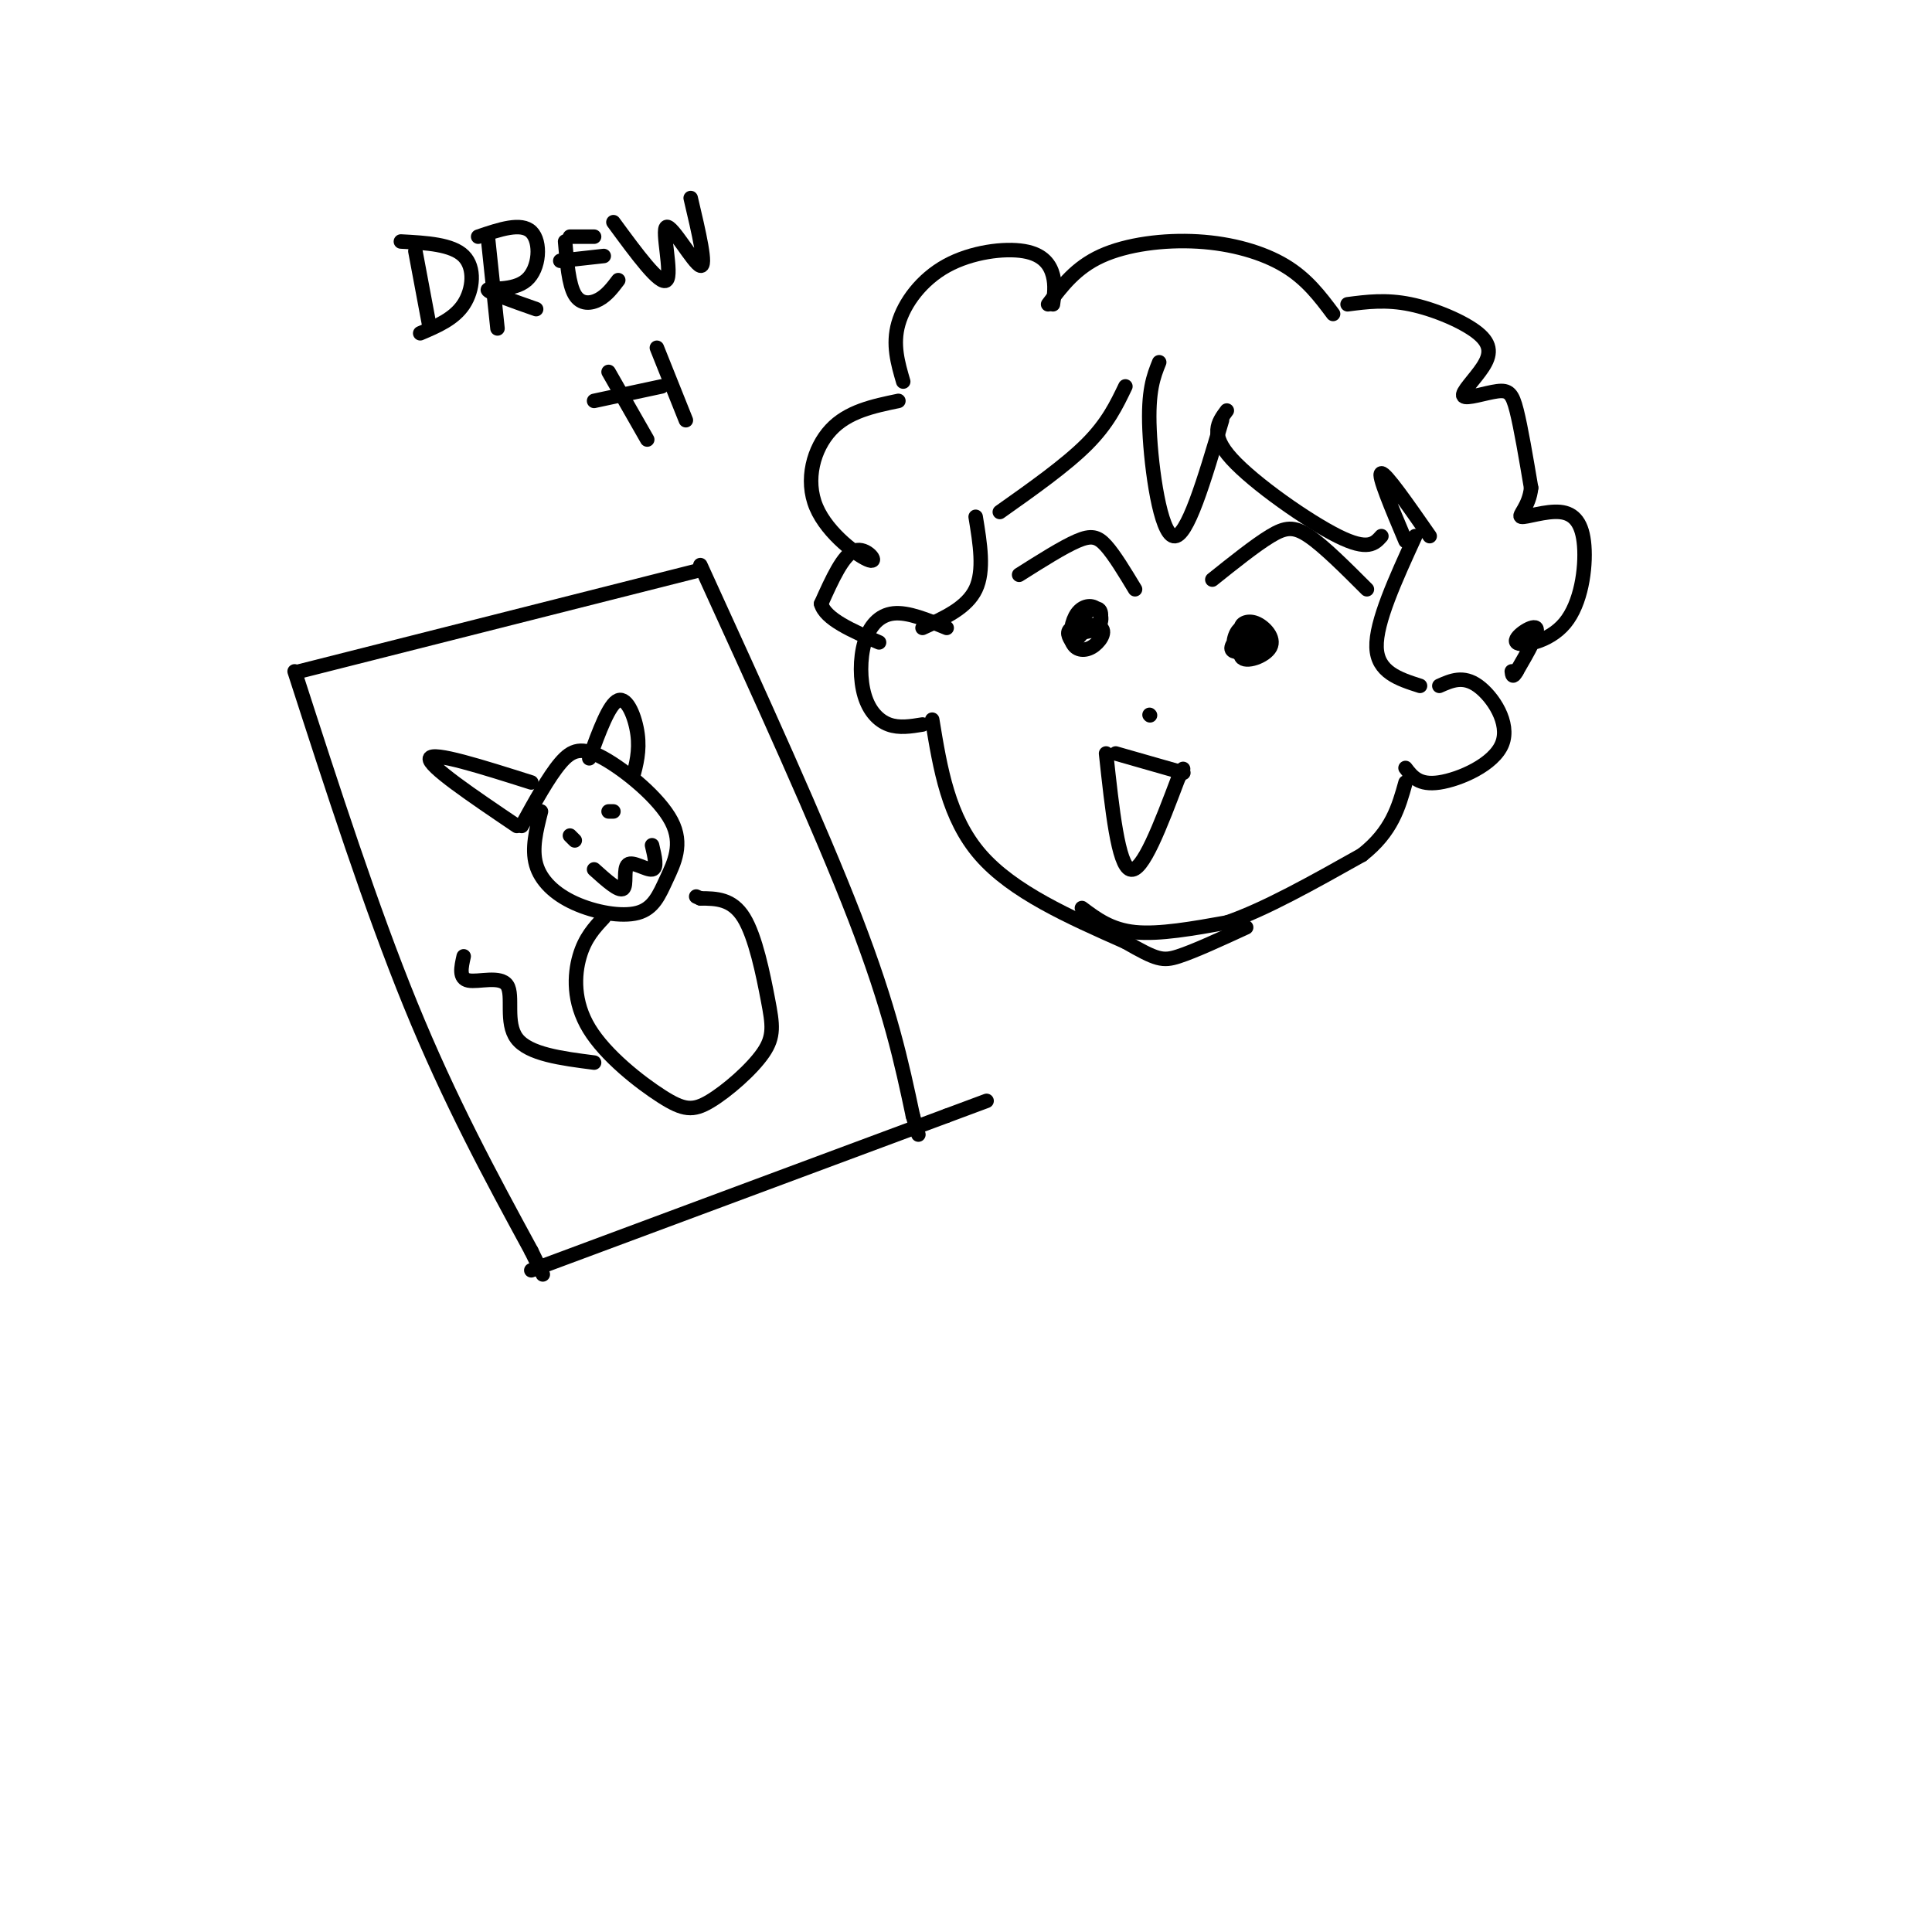 <svg viewBox='0 0 400 400' version='1.1' xmlns='http://www.w3.org/2000/svg' xmlns:xlink='http://www.w3.org/1999/xlink'><g fill='none' stroke='#000000' stroke-width='3' stroke-linecap='round' stroke-linejoin='round'><path d='M211,119c4.533,-2.867 9.067,-5.733 12,-7c2.933,-1.267 4.267,-0.933 6,1c1.733,1.933 3.867,5.467 6,9'/><path d='M223,130c1.500,0.566 3.001,1.132 4,0c0.999,-1.132 1.498,-3.962 0,-4c-1.498,-0.038 -4.993,2.714 -5,4c-0.007,1.286 3.474,1.105 5,0c1.526,-1.105 1.098,-3.134 0,-4c-1.098,-0.866 -2.866,-0.570 -4,1c-1.134,1.570 -1.632,4.415 -1,6c0.632,1.585 2.396,1.909 4,1c1.604,-0.909 3.047,-3.053 2,-4c-1.047,-0.947 -4.585,-0.699 -6,0c-1.415,0.699 -0.708,1.850 0,3'/><path d='M222,133c0.500,0.000 1.750,-1.500 3,-3'/><path d='M251,120c4.444,-3.556 8.889,-7.111 12,-9c3.111,-1.889 4.889,-2.111 8,0c3.111,2.111 7.556,6.556 12,11'/><path d='M257,133c1.124,1.063 2.248,2.126 3,1c0.752,-1.126 1.134,-4.439 0,-4c-1.134,0.439 -3.782,4.632 -3,6c0.782,1.368 4.993,-0.087 6,-2c1.007,-1.913 -1.190,-4.284 -3,-5c-1.810,-0.716 -3.231,0.224 -3,1c0.231,0.776 2.116,1.388 4,2'/><path d='M261,132c-0.142,-0.483 -2.496,-2.690 -4,-2c-1.504,0.690 -2.157,4.276 -1,5c1.157,0.724 4.125,-1.414 5,-3c0.875,-1.586 -0.341,-2.619 -2,-2c-1.659,0.619 -3.760,2.891 -4,4c-0.240,1.109 1.380,1.054 3,1'/><path d='M231,156c0.000,0.000 14.000,4.000 14,4'/><path d='M229,156c1.250,11.583 2.500,23.167 5,24c2.500,0.833 6.250,-9.083 10,-19'/><path d='M244,161c1.667,-3.167 0.833,-1.583 0,0'/><path d='M238,148c0.000,0.000 0.100,0.100 0.1,0.1'/><path d='M240,75c-1.178,2.933 -2.356,5.867 -2,14c0.356,8.133 2.244,21.467 5,22c2.756,0.533 6.378,-11.733 10,-24'/><path d='M254,85c-1.822,2.444 -3.644,4.889 1,10c4.644,5.111 15.756,12.889 22,16c6.244,3.111 7.622,1.556 9,0'/><path d='M291,112c-2.917,-6.917 -5.833,-13.833 -5,-14c0.833,-0.167 5.417,6.417 10,13'/><path d='M233,80c-1.833,3.833 -3.667,7.667 -8,12c-4.333,4.333 -11.167,9.167 -18,14'/><path d='M196,130c-3.998,-1.662 -7.997,-3.324 -11,-3c-3.003,0.324 -5.011,2.633 -6,6c-0.989,3.367 -0.959,7.791 0,11c0.959,3.209 2.845,5.203 5,6c2.155,0.797 4.577,0.399 7,0'/><path d='M193,149c1.667,10.167 3.333,20.333 10,28c6.667,7.667 18.333,12.833 30,18'/><path d='M233,195c6.489,3.733 7.711,4.067 11,3c3.289,-1.067 8.644,-3.533 14,-6'/><path d='M224,188c3.000,2.250 6.000,4.500 11,5c5.000,0.500 12.000,-0.750 19,-2'/><path d='M254,191c7.833,-2.667 17.917,-8.333 28,-14'/><path d='M282,177c6.167,-4.833 7.583,-9.917 9,-15'/><path d='M298,142c2.470,-1.101 4.940,-2.202 8,0c3.060,2.202 6.708,7.708 5,12c-1.708,4.292 -8.774,7.369 -13,8c-4.226,0.631 -5.613,-1.185 -7,-3'/><path d='M293,111c-4.083,8.917 -8.167,17.833 -8,23c0.167,5.167 4.583,6.583 9,8'/><path d='M202,107c0.917,5.583 1.833,11.167 0,15c-1.833,3.833 -6.417,5.917 -11,8'/><path d='M186,83c-5.231,1.091 -10.463,2.182 -14,6c-3.537,3.818 -5.381,10.364 -3,16c2.381,5.636 8.987,10.364 11,11c2.013,0.636 -0.568,-2.818 -3,-2c-2.432,0.818 -4.716,5.909 -7,11'/><path d='M170,125c0.833,3.167 6.417,5.583 12,8'/><path d='M187,79c-1.118,-3.834 -2.236,-7.668 -1,-12c1.236,-4.332 4.826,-9.161 10,-12c5.174,-2.839 11.931,-3.687 16,-3c4.069,0.687 5.448,2.911 6,5c0.552,2.089 0.276,4.045 0,6'/><path d='M217,63c2.863,-3.798 5.726,-7.595 11,-10c5.274,-2.405 12.958,-3.417 20,-3c7.042,0.417 13.440,2.262 18,5c4.560,2.738 7.280,6.369 10,10'/><path d='M279,63c3.985,-0.518 7.970,-1.037 13,0c5.030,1.037 11.104,3.629 14,6c2.896,2.371 2.613,4.519 1,7c-1.613,2.481 -4.556,5.294 -4,6c0.556,0.706 4.611,-0.694 7,-1c2.389,-0.306 3.111,0.484 4,4c0.889,3.516 1.944,9.758 3,16'/><path d='M317,101c-0.389,3.945 -2.861,5.808 -2,6c0.861,0.192 5.054,-1.287 8,-1c2.946,0.287 4.643,2.339 5,7c0.357,4.661 -0.626,11.930 -4,16c-3.374,4.070 -9.139,4.942 -10,4c-0.861,-0.942 3.183,-3.698 4,-3c0.817,0.698 -1.591,4.849 -4,9'/><path d='M314,139c-0.833,1.500 -0.917,0.750 -1,0'/><path d='M62,139c0.000,0.000 83.000,-21.000 83,-21'/><path d='M61,139c7.917,24.500 15.833,49.000 24,69c8.167,20.000 16.583,35.500 25,51'/><path d='M110,259c4.167,8.500 2.083,4.250 0,0'/><path d='M145,117c12.333,27.000 24.667,54.000 32,73c7.333,19.000 9.667,30.000 12,41'/><path d='M189,231c2.000,6.833 1.000,3.417 0,0'/><path d='M110,263c0.000,0.000 86.000,-32.000 86,-32'/><path d='M196,231c14.333,-5.333 7.167,-2.667 0,0'/><path d='M112,168c-0.974,3.842 -1.947,7.684 -1,11c0.947,3.316 3.816,6.106 8,8c4.184,1.894 9.683,2.891 13,2c3.317,-0.891 4.452,-3.670 6,-7c1.548,-3.330 3.508,-7.212 1,-12c-2.508,-4.788 -9.483,-10.481 -14,-13c-4.517,-2.519 -6.576,-1.862 -9,1c-2.424,2.862 -5.212,7.931 -8,13'/><path d='M110,162c-10.250,-3.250 -20.500,-6.500 -21,-5c-0.500,1.500 8.750,7.750 18,14'/><path d='M122,157c2.067,-5.644 4.133,-11.289 6,-12c1.867,-0.711 3.533,3.511 4,7c0.467,3.489 -0.267,6.244 -1,9'/><path d='M118,173c0.000,0.000 1.000,1.000 1,1'/><path d='M126,168c0.000,0.000 1.000,0.000 1,0'/><path d='M123,180c2.571,2.315 5.143,4.631 6,4c0.857,-0.631 -0.000,-4.208 1,-5c1.000,-0.792 3.857,1.202 5,1c1.143,-0.202 0.571,-2.601 0,-5'/><path d='M125,190c-1.943,2.081 -3.886,4.163 -5,8c-1.114,3.837 -1.399,9.431 2,15c3.399,5.569 10.482,11.114 15,14c4.518,2.886 6.470,3.113 10,1c3.530,-2.113 8.637,-6.566 11,-10c2.363,-3.434 1.982,-5.848 1,-11c-0.982,-5.152 -2.566,-13.044 -5,-17c-2.434,-3.956 -5.717,-3.978 -9,-4'/><path d='M145,186c-1.500,-0.667 -0.750,-0.333 0,0'/><path d='M123,220c-6.768,-0.869 -13.536,-1.738 -16,-5c-2.464,-3.262 -0.625,-8.917 -2,-11c-1.375,-2.083 -5.964,-0.595 -8,-1c-2.036,-0.405 -1.518,-2.702 -1,-5'/><path d='M86,52c0.000,0.000 3.000,16.000 3,16'/><path d='M83,50c5.289,0.289 10.578,0.578 13,3c2.422,2.422 1.978,6.978 0,10c-1.978,3.022 -5.489,4.511 -9,6'/><path d='M101,49c0.000,0.000 2.000,19.000 2,19'/><path d='M99,49c4.464,-1.518 8.929,-3.036 11,-1c2.071,2.036 1.750,7.625 -1,10c-2.750,2.375 -7.929,1.536 -8,2c-0.071,0.464 4.964,2.232 10,4'/><path d='M117,50c0.378,4.444 0.756,8.889 2,11c1.244,2.111 3.356,1.889 5,1c1.644,-0.889 2.822,-2.444 4,-4'/><path d='M116,54c0.000,0.000 9.000,-1.000 9,-1'/><path d='M118,49c0.000,0.000 5.000,0.000 5,0'/><path d='M127,46c4.869,6.637 9.738,13.274 11,12c1.262,-1.274 -1.083,-10.458 0,-11c1.083,-0.542 5.595,7.560 7,8c1.405,0.440 -0.298,-6.780 -2,-14'/><path d='M126,77c0.000,0.000 8.000,14.000 8,14'/><path d='M123,83c0.000,0.000 14.000,-3.000 14,-3'/><path d='M136,72c0.000,0.000 6.000,15.000 6,15'/></g>
</svg>